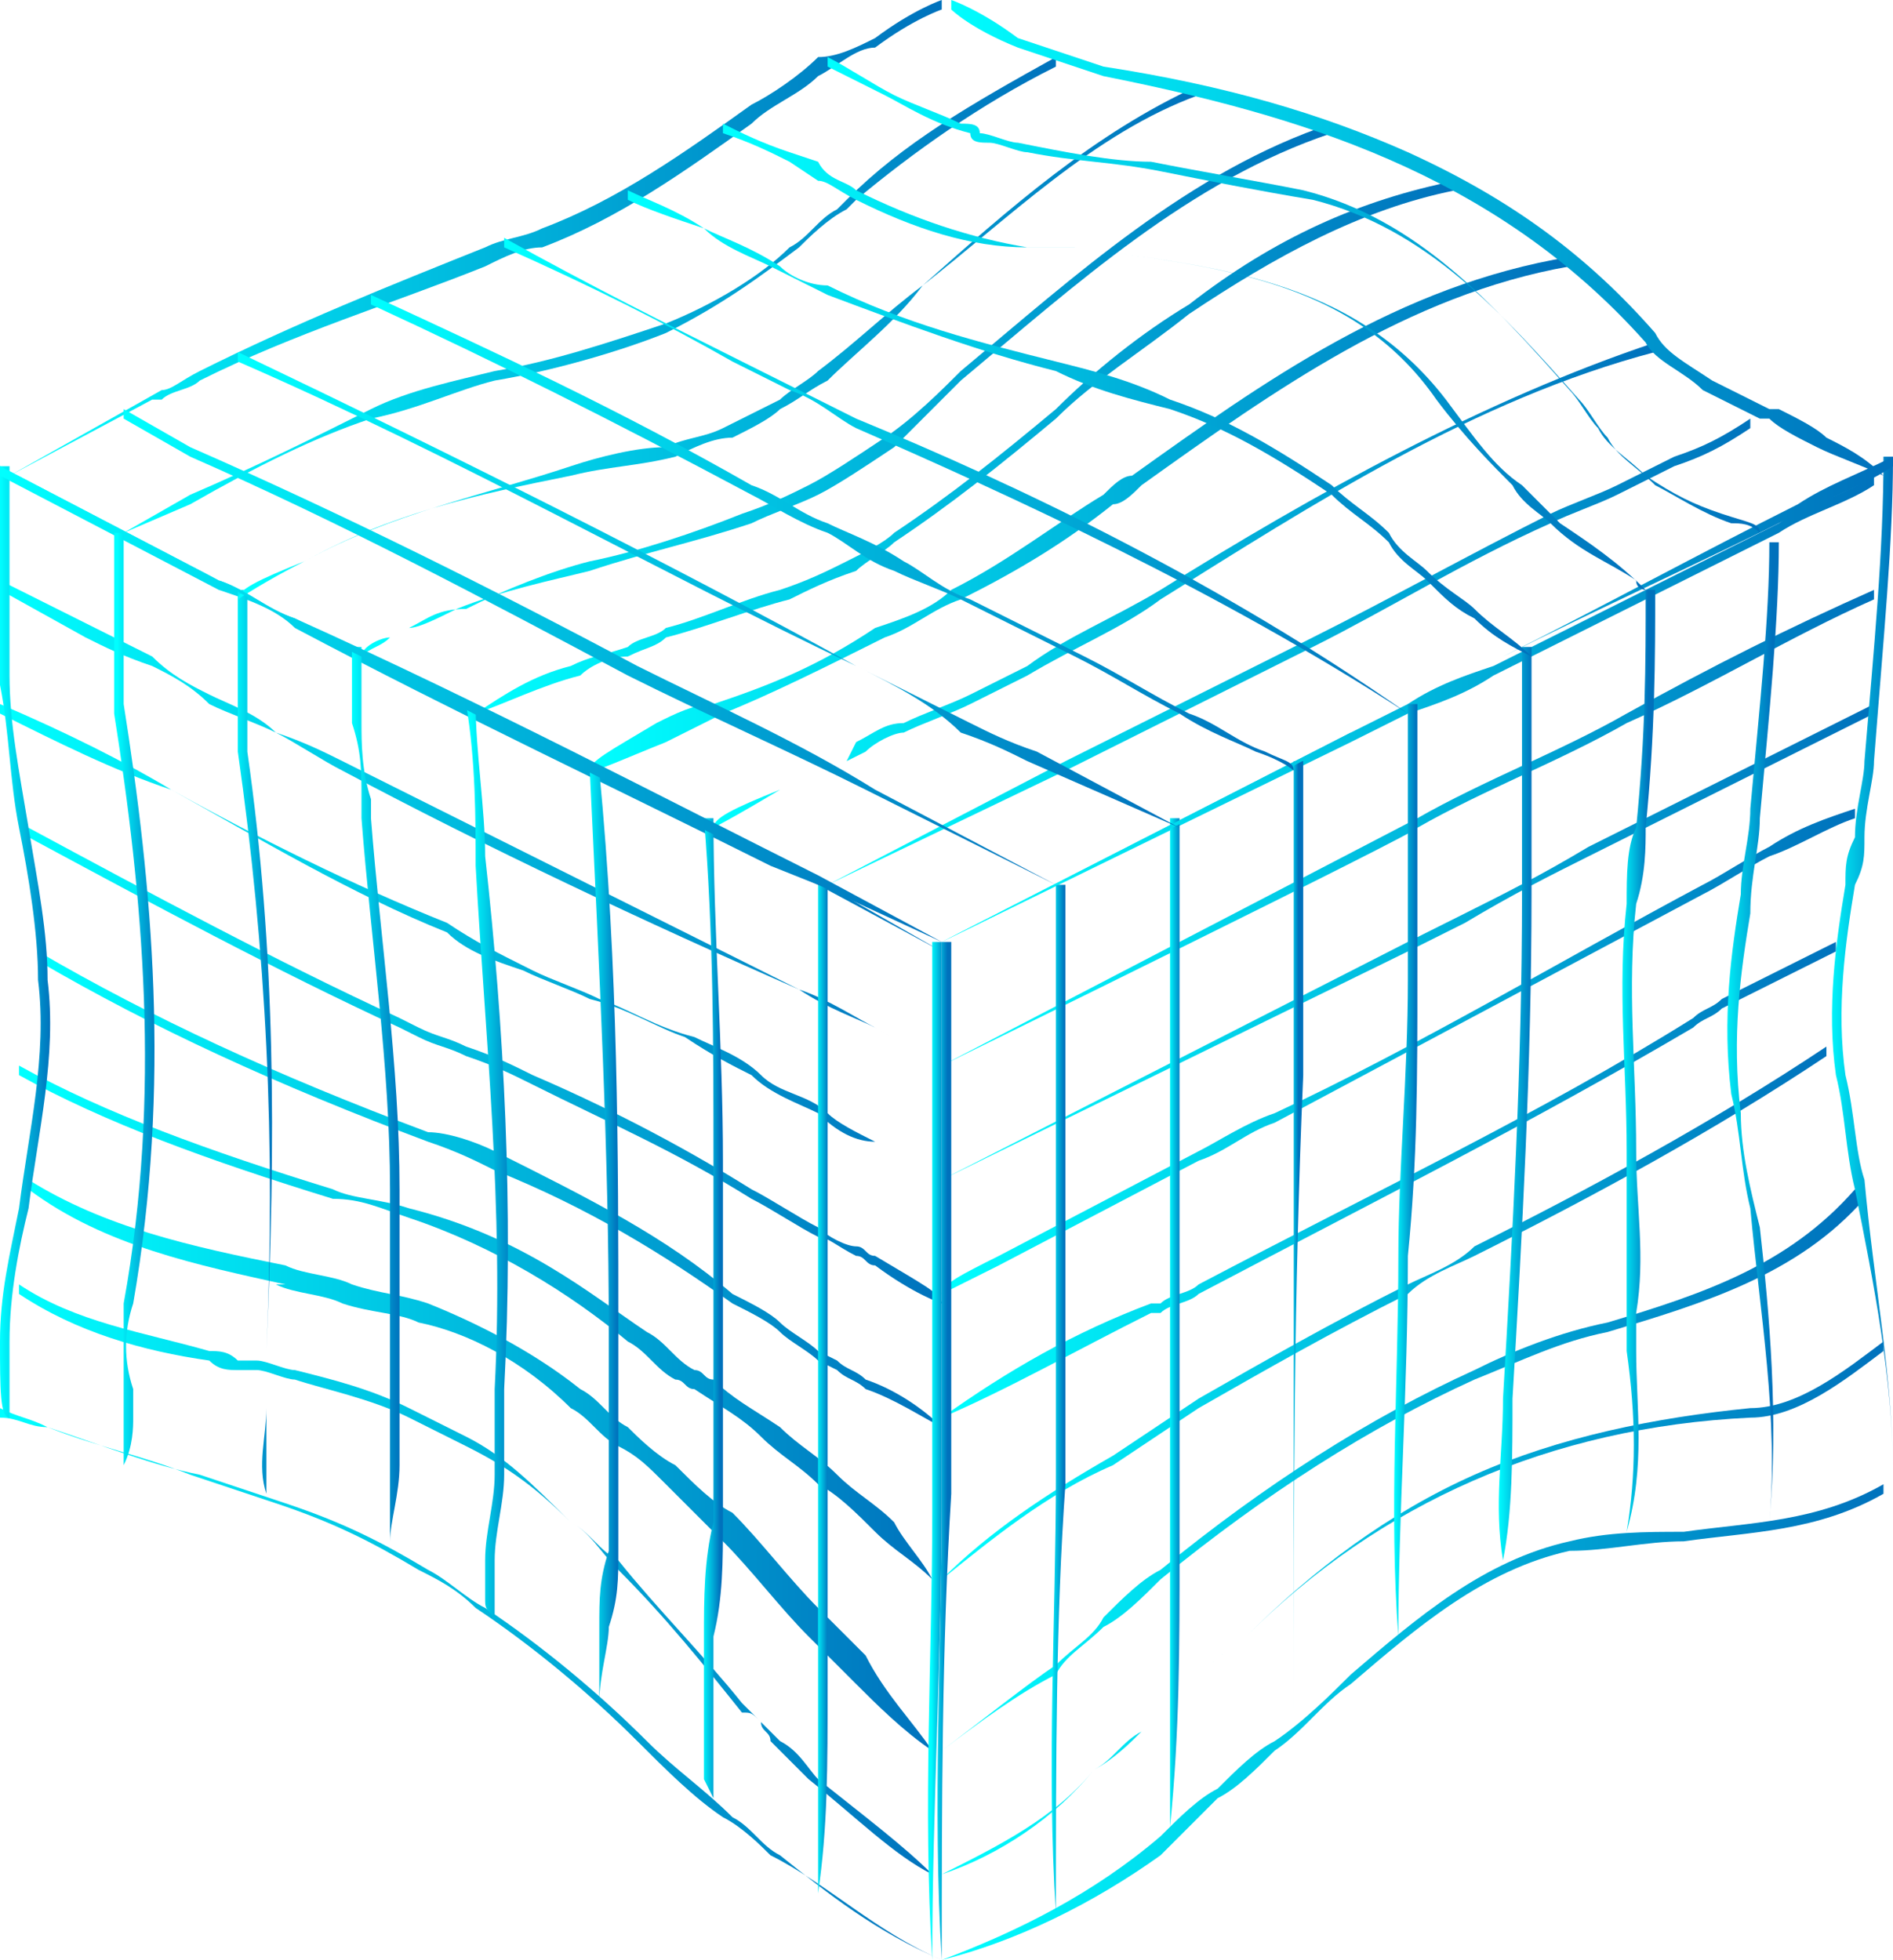 <?xml version="1.0" encoding="utf-8"?>
<!-- Generator: Adobe Illustrator 26.5.0, SVG Export Plug-In . SVG Version: 6.00 Build 0)  -->
<svg version="1.1" id="Layer_2_00000090261263531799911820000003693455409360733603_"
	 xmlns="http://www.w3.org/2000/svg" xmlns:xlink="http://www.w3.org/1999/xlink" x="0px" y="0px" viewBox="0 0 19.9 20.6"
	 style="enable-background:new 0 0 19.9 20.6;" xml:space="preserve">
<style type="text/css">
	.st0{fill:url(#SVGID_1_);}
	.st1{fill:url(#SVGID_00000170237275508340544470000002739072598667018914_);}
	.st2{fill:url(#SVGID_00000013873498137195794150000002431235906882788762_);}
	.st3{fill:url(#SVGID_00000139988515628175881790000007226180327650638235_);}
	.st4{fill:url(#SVGID_00000005986354261923296930000008305406762308492677_);}
	.st5{fill:url(#SVGID_00000142859103396658758800000018311261062020649391_);}
	.st6{fill:url(#SVGID_00000137118419735353362690000010703475278979439240_);}
	.st7{fill:url(#SVGID_00000033349915618968456370000016624171816592964749_);}
	.st8{fill:url(#SVGID_00000034088287105269197850000013505427121322613138_);}
	.st9{fill:url(#SVGID_00000057110443067660862860000003812846120097385621_);}
	.st10{fill:url(#SVGID_00000152954357420708713630000004482440198223320506_);}
	.st11{fill:url(#SVGID_00000093880973056099126250000007284609037937812389_);}
	.st12{fill:url(#SVGID_00000179628957700936038050000016619207971404051364_);}
	.st13{fill:url(#SVGID_00000110463983771561258580000005503651722545431944_);}
	.st14{fill:url(#SVGID_00000067207138168532804810000001866792854573906623_);}
	.st15{fill:url(#SVGID_00000071530254557874076650000012083271340984921529_);}
	.st16{fill:url(#SVGID_00000128466814244157802760000011577543186029159305_);}
	.st17{fill:url(#SVGID_00000176756811887747940230000011943394051423442571_);}
	.st18{fill:url(#SVGID_00000096028553833172546490000017961065797583258001_);}
	.st19{fill:url(#SVGID_00000007409891851131267550000017086404523472886421_);}
	.st20{fill:url(#SVGID_00000026863589600861156890000011249663295725394610_);}
	.st21{fill:url(#SVGID_00000177485836136309017690000005268103858249725326_);}
	.st22{fill:url(#SVGID_00000031197828577137933460000017647545544367310980_);}
	.st23{fill:url(#SVGID_00000019659686100410408080000006961439948888139405_);}
	.st24{fill:url(#SVGID_00000147937699091426332820000006737538888681329073_);}
	.st25{fill:url(#SVGID_00000061442298662464842720000002490779596209673911_);}
	.st26{fill:url(#SVGID_00000183960879407045504690000005763808544937318785_);}
	.st27{fill:url(#SVGID_00000031921535064981903990000005583529382028609441_);}
	.st28{fill:url(#SVGID_00000050629528154544846610000013122710195551046826_);}
	.st29{fill:url(#SVGID_00000155846427198566911980000004326119800269270695_);}
	.st30{fill:url(#SVGID_00000032618835518127167460000011548366499339653815_);}
	.st31{fill:url(#SVGID_00000119800117526736869200000002268461695183161015_);}
	.st32{fill:url(#SVGID_00000045586511929647439090000004483047829400214968_);}
	.st33{fill:url(#SVGID_00000031175380184045912460000014392347565119245216_);}
	.st34{fill:url(#SVGID_00000150786811888381313790000013585528559577900730_);}
	.st35{fill:url(#SVGID_00000019678427453847145360000012283457674029730974_);}
	.st36{fill:url(#SVGID_00000085233370607043133440000014754592903071850368_);}
	.st37{fill:url(#SVGID_00000027562792543696996330000015332811526045407679_);}
	.st38{fill:url(#SVGID_00000069382184929723656850000003032963001344634276_);}
	.st39{fill:url(#SVGID_00000006706128387859103560000000374897434372423570_);}
	.st40{fill:url(#SVGID_00000084516761318754850540000001321585879651515324_);}
	.st41{fill:url(#SVGID_00000009587598302747372130000008975417271512677278_);}
	.st42{fill:url(#SVGID_00000103946970450204134480000000606852517831110297_);}
	.st43{fill:url(#SVGID_00000131325252512528434480000005782776582716454794_);}
	.st44{fill:url(#SVGID_00000169538264015385859400000009222495996155143309_);}
	.st45{fill:url(#SVGID_00000147193277856533840530000018233142616569348024_);}
	.st46{fill:url(#SVGID_00000005261098493766585250000012504846416496699582_);}
	.st47{fill:url(#SVGID_00000163049383189089916790000005249136059489045426_);}
	.st48{fill:url(#SVGID_00000113328238712062114190000016289840833462399113_);}
	.st49{fill:url(#SVGID_00000163751716602873191100000012311353810255711109_);}
	.st50{fill:url(#SVGID_00000003091227982316839560000011231485473581355165_);}
	.st51{fill:url(#SVGID_00000112603234917933858990000012578156778915555254_);}
	.st52{fill:url(#SVGID_00000145041282584345227640000014529321970059417770_);}
	.st53{fill:url(#SVGID_00000132072376629030544100000003966128852026792859_);}
</style>
<g id="good_luck">
	<g>
		<g>
			
				<linearGradient id="SVGID_1_" gradientUnits="userSpaceOnUse" x1="9.88" y1="1065.45" x2="19.8" y2="1065.45" gradientTransform="matrix(1 0 0 1 0 -1058)">
				<stop  offset="0" style="stop-color:#00FFFF"/>
				<stop  offset="1" style="stop-color:#0071BC"/>
			</linearGradient>
			<path class="st0" d="M9.9,9.9L9.9,9.9l4.3-2.2c0.2-0.1,0.4-0.2,0.6-0.3l0,0c0.3-0.2,0.6-0.3,0.9-0.4c1-0.5,2-1,3-1.5
				c0.3-0.2,0.7-0.3,1-0.5v0.1c-0.3,0.2-0.7,0.3-1,0.5c-1,0.5-2,1-3,1.5c-0.3,0.2-0.6,0.3-0.9,0.4l0,0c-0.2,0.1-0.4,0.2-0.6,0.3
				L9.9,9.9L9.9,9.9z"/>
			
				<linearGradient id="SVGID_00000036944543410475863920000003409601980242734720_" gradientUnits="userSpaceOnUse" x1="9.88" y1="1066.7" x2="19.76" y2="1066.7" gradientTransform="matrix(1 0 0 1 0 -1058)">
				<stop  offset="0" style="stop-color:#00FFFF"/>
				<stop  offset="1" style="stop-color:#0071BC"/>
			</linearGradient>
			<path style="fill:url(#SVGID_00000036944543410475863920000003409601980242734720_);" d="M9.9,11.2L9.9,11.2l5-2.6
				c0.7-0.4,1.5-0.7,2.2-1.1C18,7,18.8,6.6,19.7,6.2v0.1c-0.9,0.4-1.7,0.9-2.6,1.3c-0.7,0.4-1.5,0.7-2.2,1.1
				C15,8.7,9.9,11.2,9.9,11.2z"/>
			
				<linearGradient id="SVGID_00000021816996576133605600000017285072795982915729_" gradientUnits="userSpaceOnUse" x1="9.88" y1="1067.9" x2="19.68" y2="1067.9" gradientTransform="matrix(1 0 0 1 0 -1058)">
				<stop  offset="0" style="stop-color:#00FFFF"/>
				<stop  offset="1" style="stop-color:#0071BC"/>
			</linearGradient>
			<path style="fill:url(#SVGID_00000021816996576133605600000017285072795982915729_);" d="M9.9,12.4L9.9,12.4l4.9-2.5
				c0.2-0.1,0.4-0.2,0.6-0.3c0.4-0.2,0.8-0.4,1.3-0.7c1-0.5,2-1,3-1.5v0.1c-1,0.5-2,1-3,1.5c-0.4,0.2-0.8,0.4-1.3,0.7
				C15.2,9.8,15,9.9,14.8,10L9.9,12.4L9.9,12.4z"/>
			
				<linearGradient id="SVGID_00000029029237339941410740000007036742327826758576_" gradientUnits="userSpaceOnUse" x1="9.88" y1="1069.05" x2="19.52" y2="1069.05" gradientTransform="matrix(1 0 0 1 0 -1058)">
				<stop  offset="0" style="stop-color:#00FFFF"/>
				<stop  offset="1" style="stop-color:#0071BC"/>
			</linearGradient>
			<path style="fill:url(#SVGID_00000029029237339941410740000007036742327826758576_);" d="M9.9,13.6L9.9,13.6
				c0-0.1,0.2-0.2,0.6-0.4l2.1-1.1c0.2-0.1,0.5-0.3,0.8-0.4c1.5-0.7,3-1.6,4.5-2.4c0.2-0.1,0.5-0.3,0.7-0.4c0.3-0.2,0.6-0.3,0.9-0.4
				v0.1c-0.3,0.1-0.6,0.3-0.9,0.4c-0.2,0.1-0.5,0.3-0.7,0.4c-1.5,0.8-3,1.6-4.5,2.4c-0.3,0.1-0.5,0.3-0.8,0.4l-2.1,1.1
				C10.1,13.5,9.9,13.6,9.9,13.6z"/>
			
				<linearGradient id="SVGID_00000071558890322480449860000003136197549515134908_" gradientUnits="userSpaceOnUse" x1="9.86" y1="1070.4" x2="19.36" y2="1070.4" gradientTransform="matrix(1 0 0 1 0 -1058)">
				<stop  offset="0" style="stop-color:#00FFFF"/>
				<stop  offset="1" style="stop-color:#0071BC"/>
			</linearGradient>
			<path style="fill:url(#SVGID_00000071558890322480449860000003136197549515134908_);" d="M9.9,14.9L9.9,14.9
				c0.7-0.5,1.4-0.9,2.2-1.2h0.1c0.1-0.1,0.3-0.1,0.4-0.2c1.9-1,3.6-1.8,5.2-2.8c0.1-0.1,0.2-0.1,0.3-0.2c0.4-0.2,0.8-0.4,1.2-0.6
				V10c-0.4,0.2-0.8,0.4-1.2,0.6c-0.1,0.1-0.2,0.1-0.3,0.2c-1.7,1-3.3,1.8-5.2,2.8c-0.1,0.1-0.3,0.1-0.4,0.2h-0.1
				C11.3,14.2,10.6,14.6,9.9,14.9L9.9,14.9z"/>
			
				<linearGradient id="SVGID_00000083779629345884809450000000403724483176327304_" gradientUnits="userSpaceOnUse" x1="9.82" y1="1071.8" x2="19.31" y2="1071.8" gradientTransform="matrix(1 0 0 1 0 -1058)">
				<stop  offset="0" style="stop-color:#00FFFF"/>
				<stop  offset="1" style="stop-color:#0071BC"/>
			</linearGradient>
			<path style="fill:url(#SVGID_00000083779629345884809450000000403724483176327304_);" d="M9.9,16.6L9.9,16.6
				c0.5-0.5,1.1-0.9,1.8-1.3c0.3-0.2,0.6-0.4,0.9-0.6c0.7-0.4,1.4-0.8,2.2-1.2c0.2-0.1,0.5-0.2,0.7-0.4c1.2-0.6,2.5-1.3,3.7-2.1v0.1
				c-1.2,0.8-2.5,1.5-3.7,2.1c-0.2,0.1-0.5,0.2-0.7,0.4c-0.8,0.4-1.5,0.8-2.2,1.2c-0.3,0.2-0.6,0.4-0.9,0.6
				C11,15.7,10.4,16.2,9.9,16.6z"/>
			
				<linearGradient id="SVGID_00000141437971947782871570000016538298805125876925_" gradientUnits="userSpaceOnUse" x1="9.81" y1="1073.45" x2="19.52" y2="1073.45" gradientTransform="matrix(1 0 0 1 0 -1058)">
				<stop  offset="0" style="stop-color:#00FFFF"/>
				<stop  offset="1" style="stop-color:#0071BC"/>
			</linearGradient>
			<path style="fill:url(#SVGID_00000141437971947782871570000016538298805125876925_);" d="M9.9,18.4L9.9,18.4
				c0.4-0.3,0.9-0.7,1.2-0.9c0.2-0.2,0.4-0.3,0.5-0.5c0.2-0.2,0.4-0.4,0.6-0.5l0,0c1.1-0.9,2.2-1.6,3.3-2.1c0.4-0.2,0.9-0.4,1.4-0.5
				c1-0.3,1.9-0.6,2.6-1.4l0.1,0.1c-0.7,0.8-1.7,1.1-2.7,1.4c-0.5,0.1-0.9,0.3-1.4,0.5c-1.1,0.5-2.2,1.2-3.3,2.1
				c-0.2,0.2-0.4,0.4-0.6,0.5c-0.2,0.2-0.4,0.3-0.5,0.5C10.7,17.8,10.3,18.1,9.9,18.4L9.9,18.4z"/>
			
				<linearGradient id="SVGID_00000120536744062318834240000005139944428188459705_" gradientUnits="userSpaceOnUse" x1="9.83" y1="1074.9" x2="19.84" y2="1074.9" gradientTransform="matrix(1 0 0 1 0 -1058)">
				<stop  offset="0" style="stop-color:#00FFFF"/>
				<stop  offset="1" style="stop-color:#0071BC"/>
			</linearGradient>
			<path style="fill:url(#SVGID_00000120536744062318834240000005139944428188459705_);" d="M9.9,19.7L9.9,19.7
				c0.6-0.3,1.2-0.6,1.6-1.1c0.2-0.1,0.3-0.3,0.5-0.4c0.1-0.1,0.2-0.2,0.3-0.3c0.2-0.2,0.5-0.5,0.8-0.7c0.7-0.7,1.5-1.3,2.4-1.7
				s1.9-0.6,2.9-0.7c0.5,0,1-0.4,1.4-0.7v0.1c-0.4,0.3-0.9,0.7-1.4,0.7c-2.1,0.1-3.9,0.9-5.3,2.3l0,0c-0.3,0.2-0.6,0.5-0.8,0.7
				c-0.1,0.1-0.2,0.2-0.3,0.3c-0.1,0.1-0.3,0.3-0.5,0.4C11.1,19.1,10.5,19.5,9.9,19.7L9.9,19.7z"/>
			
				<linearGradient id="SVGID_00000161611797233076128750000009412546952186814338_" gradientUnits="userSpaceOnUse" x1="9.86" y1="1076.1" x2="19.87" y2="1076.1" gradientTransform="matrix(1 0 0 1 0 -1058)">
				<stop  offset="0" style="stop-color:#00FFFF"/>
				<stop  offset="1" style="stop-color:#0071BC"/>
			</linearGradient>
			<path style="fill:url(#SVGID_00000161611797233076128750000009412546952186814338_);" d="M9.9,20.6L9.9,20.6
				c0.8-0.3,1.6-0.7,2.3-1.3c0.2-0.2,0.4-0.4,0.6-0.5l0,0c0.2-0.2,0.4-0.4,0.6-0.5l0,0c0.3-0.2,0.6-0.5,0.8-0.7
				c0.7-0.6,1.4-1.2,2.3-1.4c0.4-0.1,0.8-0.1,1.2-0.1c0.7-0.1,1.4-0.1,2.1-0.5v0.1c-0.7,0.4-1.4,0.4-2.1,0.5c-0.4,0-0.8,0.1-1.2,0.1
				c-0.9,0.2-1.6,0.8-2.3,1.4c-0.3,0.2-0.5,0.5-0.8,0.7c-0.2,0.2-0.4,0.4-0.6,0.5l0,0c-0.2,0.2-0.4,0.4-0.6,0.6
				C11.5,20,10.7,20.4,9.9,20.6L9.9,20.6z"/>
			
				<linearGradient id="SVGID_00000008837078563103800630000016482871117882037639_" gradientUnits="userSpaceOnUse" x1="9.81" y1="1073.25" x2="9.96" y2="1073.25" gradientTransform="matrix(1 0 0 1 0 -1058)">
				<stop  offset="0" style="stop-color:#00FFFF"/>
				<stop  offset="1" style="stop-color:#0071BC"/>
			</linearGradient>
			<path style="fill:url(#SVGID_00000008837078563103800630000016482871117882037639_);" d="M9.9,20.6c-0.1-1.6,0-3.3,0-4.8
				c0-0.7,0-1.4,0-2.1c0-0.1,0-0.3,0-0.4V13V9.9H10v3.3c0,0.1,0,0.3,0,0.4c0,0.7,0,1.4,0,2.1C9.9,17.3,9.9,19,9.9,20.6L9.9,20.6z"/>
			
				<linearGradient id="SVGID_00000114764457576122855460000017807098104705354175_" gradientUnits="userSpaceOnUse" x1="11.04" y1="1072.7" x2="11.19" y2="1072.7" gradientTransform="matrix(1 0 0 1 0 -1058)">
				<stop  offset="0" style="stop-color:#00FFFF"/>
				<stop  offset="1" style="stop-color:#0071BC"/>
			</linearGradient>
			<path style="fill:url(#SVGID_00000114764457576122855460000017807098104705354175_);" d="M11.1,20.1c-0.1-1.5,0-3.1,0-4.6
				c0-0.6,0-1.2,0-1.9c0-0.1,0-0.2,0-0.4V13V9.3h0.1v4c0,0.1,0,0.2,0,0.4c0,0.6,0,1.2,0,1.9C11.1,17,11.1,18.5,11.1,20.1L11.1,20.1z
				"/>
			
				<linearGradient id="SVGID_00000144299249084865715720000002037420827435946375_" gradientUnits="userSpaceOnUse" x1="12.29" y1="1071.9" x2="12.42" y2="1071.9" gradientTransform="matrix(1 0 0 1 0 -1058)">
				<stop  offset="0" style="stop-color:#00FFFF"/>
				<stop  offset="1" style="stop-color:#0071BC"/>
			</linearGradient>
			<path style="fill:url(#SVGID_00000144299249084865715720000002037420827435946375_);" d="M12.3,19.2c0-1,0-1.9,0-2.8
				c0-0.1,0-0.2,0-0.4c0-0.2,0-0.4,0-0.6c0-0.4,0-0.8,0-1.1c0-0.2,0-0.5,0-0.7v-5h0.1v4.9c0,0.2,0,0.5,0,0.7c0,0.4,0,0.8,0,1.1
				c0,0.2,0,0.4,0,0.6c0,0.1,0,0.2,0,0.4C12.4,17.3,12.4,18.2,12.3,19.2L12.3,19.2z"/>
			
				<linearGradient id="SVGID_00000169515739311271506370000004619859986130930362_" gradientUnits="userSpaceOnUse" x1="13.56" y1="1071.05" x2="13.65" y2="1071.05" gradientTransform="matrix(1 0 0 1 0 -1058)">
				<stop  offset="0" style="stop-color:#00FFFF"/>
				<stop  offset="1" style="stop-color:#0071BC"/>
			</linearGradient>
			<path style="fill:url(#SVGID_00000169515739311271506370000004619859986130930362_);" d="M13.6,18.1c0-2.4,0-4.6,0-6.8V8h0.1v3.3
				C13.6,13.6,13.6,15.7,13.6,18.1L13.6,18.1z"/>
			
				<linearGradient id="SVGID_00000181069786216009114210000001860252420545623182_" gradientUnits="userSpaceOnUse" x1="14.66" y1="1070.3" x2="14.89" y2="1070.3" gradientTransform="matrix(1 0 0 1 0 -1058)">
				<stop  offset="0" style="stop-color:#00FFFF"/>
				<stop  offset="1" style="stop-color:#0071BC"/>
			</linearGradient>
			<path style="fill:url(#SVGID_00000181069786216009114210000001860252420545623182_);" d="M14.7,17.2c-0.1-1.3,0-2.7,0-4
				c0-0.9,0.1-1.9,0.1-2.9V7.4h0.1v2.9c0,1,0,1.9-0.1,2.9C14.8,14.6,14.7,15.9,14.7,17.2C14.8,17.2,14.7,17.2,14.7,17.2z"/>
			
				<linearGradient id="SVGID_00000146491205441737441510000005400500378815313318_" gradientUnits="userSpaceOnUse" x1="15.75" y1="1069.6" x2="16.11" y2="1069.6" gradientTransform="matrix(1 0 0 1 0 -1058)">
				<stop  offset="0" style="stop-color:#00FFFF"/>
				<stop  offset="1" style="stop-color:#0071BC"/>
			</linearGradient>
			<path style="fill:url(#SVGID_00000146491205441737441510000005400500378815313318_);" d="M15.8,16.4L15.8,16.4
				c-0.1-0.6,0-1.1,0-1.7C15.9,13,16,11.2,16,9.4c0-0.2,0-0.5,0-0.9c0-0.1,0-0.3,0-0.4c0-0.4,0-0.9,0-1.3h0.1c0,0.4,0,0.9,0,1.3
				c0,0.1,0,0.3,0,0.4c0,0.4,0,0.6,0,0.9c0,1.8-0.1,3.6-0.2,5.3C15.9,15.3,15.9,15.9,15.8,16.4z"/>
			
				<linearGradient id="SVGID_00000119810452539376244000000004470357898077148082_" gradientUnits="userSpaceOnUse" x1="17.03" y1="1069.15" x2="17.33" y2="1069.15" gradientTransform="matrix(1 0 0 1 0 -1058)">
				<stop  offset="0" style="stop-color:#00FFFF"/>
				<stop  offset="1" style="stop-color:#0071BC"/>
			</linearGradient>
			<path style="fill:url(#SVGID_00000119810452539376244000000004470357898077148082_);" d="M17.1,16.1L17.1,16.1
				c0.1-0.6,0.1-1.2,0-1.9c0-0.1,0-0.3,0-0.4c0-0.6,0-1.2,0-1.7c0-0.9-0.1-1.7,0-2.6c0-0.3,0-0.6,0.1-0.8c0.1-1,0.1-1.7,0.1-2.5h0.1
				c0,0.7,0,1.5-0.1,2.5c0,0.2,0,0.5-0.1,0.8c-0.1,0.9,0,1.7,0,2.6c0,0.6,0.1,1.1,0,1.7c0,0.1,0,0.3,0,0.4
				C17.2,14.8,17.3,15.4,17.1,16.1L17.1,16.1z"/>
			
				<linearGradient id="SVGID_00000132772285443269089020000014833437601680236989_" gradientUnits="userSpaceOnUse" x1="18.09" y1="1068.85" x2="18.63" y2="1068.85" gradientTransform="matrix(1 0 0 1 0 -1058)">
				<stop  offset="0" style="stop-color:#00FFFF"/>
				<stop  offset="1" style="stop-color:#0071BC"/>
			</linearGradient>
			<path style="fill:url(#SVGID_00000132772285443269089020000014833437601680236989_);" d="M18.6,16L18.6,16
				c0.1-1.1-0.1-2.2-0.2-3.3c-0.1-0.4-0.1-0.8-0.2-1.2c-0.1-0.8,0-1.5,0.1-2.1c0-0.3,0.1-0.6,0.1-0.9c0.1-1.1,0.2-2,0.2-2.8h0.1
				c0,0.8-0.1,1.8-0.2,2.9c0,0.3-0.1,0.6-0.1,1c-0.1,0.6-0.2,1.3-0.1,2.1c0,0.4,0.1,0.8,0.2,1.2C18.6,13.8,18.7,14.9,18.6,16z"/>
			
				<linearGradient id="SVGID_00000012434384549407736380000001155102809407677104_" gradientUnits="userSpaceOnUse" x1="19.21" y1="1068.15" x2="19.89" y2="1068.15" gradientTransform="matrix(1 0 0 1 0 -1058)">
				<stop  offset="0" style="stop-color:#00FFFF"/>
				<stop  offset="1" style="stop-color:#0071BC"/>
			</linearGradient>
			<path style="fill:url(#SVGID_00000012434384549407736380000001155102809407677104_);" d="M19.9,15.5L19.9,15.5c0-1-0.2-2-0.4-3
				c-0.1-0.4-0.1-0.8-0.2-1.2c-0.1-0.7,0-1.4,0.1-2c0-0.2,0-0.3,0.1-0.5c0-0.3,0.1-0.6,0.1-0.8c0.1-1.2,0.2-2.2,0.2-3.2h0.1
				c0,0.9-0.1,1.9-0.2,3.2c0,0.2-0.1,0.5-0.1,0.8c0,0.2,0,0.3-0.1,0.5c-0.1,0.6-0.2,1.3-0.1,2c0.1,0.4,0.1,0.8,0.2,1.1
				C19.7,13.5,19.9,14.5,19.9,15.5L19.9,15.5z"/>
		</g>
		<g>
			
				<linearGradient id="SVGID_00000086655561006601520090000000497563217396743868_" gradientUnits="userSpaceOnUse" x1="0" y1="1065.45" x2="9.94" y2="1065.45" gradientTransform="matrix(1 0 0 1 0 -1058)">
				<stop  offset="0" style="stop-color:#00FFFF"/>
				<stop  offset="1" style="stop-color:#0071BC"/>
			</linearGradient>
			<path style="fill:url(#SVGID_00000086655561006601520090000000497563217396743868_);" d="M9.9,10L8.6,9.3L8.1,9.1
				c-1.6-0.8-3.3-1.6-5-2.5C2.9,6.4,2.6,6.3,2.3,6.2L0,5V4.9l2.3,1.2c0.3,0.1,0.5,0.3,0.8,0.4c1.7,0.9,3.3,1.7,5,2.5l0.4,0.2L9.9,10
				L9.9,10z"/>
			
				<linearGradient id="SVGID_00000075849432782015294380000012796641830805837981_" gradientUnits="userSpaceOnUse" x1="0" y1="1066.65" x2="9.94" y2="1066.65" gradientTransform="matrix(1 0 0 1 0 -1058)">
				<stop  offset="0" style="stop-color:#00FFFF"/>
				<stop  offset="1" style="stop-color:#0071BC"/>
			</linearGradient>
			<path style="fill:url(#SVGID_00000075849432782015294380000012796641830805837981_);" d="M9.9,11.2l-0.7-0.4
				c-0.2-0.1-0.5-0.2-0.8-0.4C6.8,9.7,5.1,8.9,3.6,8.1C3.4,8,3.1,7.8,2.9,7.7C2.7,7.6,2.4,7.5,2.2,7.4C2,7.2,1.8,7.1,1.6,7
				C1.3,6.9,1.1,6.8,0.9,6.7L0,6.2V6.1l1,0.5c0.2,0.1,0.4,0.2,0.6,0.3C1.8,7.1,2,7.2,2.2,7.3c0.2,0.1,0.5,0.2,0.7,0.4
				C3.2,7.8,3.4,7.9,3.6,8c1.6,0.8,3.2,1.6,4.8,2.4c0.3,0.1,0.6,0.3,0.8,0.4L9.9,11.2L9.9,11.2L9.9,11.2z"/>
			
				<linearGradient id="SVGID_00000065067411536385662890000010259721683146545065_" gradientUnits="userSpaceOnUse" x1="4.000000e-02" y1="1067.9" x2="9.94" y2="1067.9" gradientTransform="matrix(1 0 0 1 0 -1058)">
				<stop  offset="0" style="stop-color:#00FFFF"/>
				<stop  offset="1" style="stop-color:#0071BC"/>
			</linearGradient>
			<path style="fill:url(#SVGID_00000065067411536385662890000010259721683146545065_);" d="M9.9,12.4L9.2,12
				c-0.2,0-0.4-0.1-0.6-0.3c-0.2-0.1-0.5-0.2-0.7-0.4c-0.2-0.1-0.4-0.2-0.7-0.4c-0.3-0.1-0.6-0.3-1-0.4c-0.2-0.1-0.5-0.2-0.7-0.3
				C5.2,10.1,4.9,10,4.7,9.8c-1-0.4-2-1-2.9-1.5C1.2,8.1,0.6,7.8,0,7.5V7.4C0.7,7.7,1.3,8,1.8,8.3c0.9,0.5,1.9,1,2.9,1.4
				C5,9.9,5.2,10,5.6,10.2c0.2,0.1,0.5,0.2,0.7,0.3c0.3,0.1,0.6,0.3,1,0.4C7.5,11,7.8,11.1,8,11.3c0.2,0.2,0.5,0.2,0.7,0.4
				C8.8,11.8,9,11.9,9.2,12L9.9,12.4L9.9,12.4L9.9,12.4z"/>
			
				<linearGradient id="SVGID_00000021837885663911378930000018184188187116832951_" gradientUnits="userSpaceOnUse" x1="0.23" y1="1069.2" x2="9.94" y2="1069.2" gradientTransform="matrix(1 0 0 1 0 -1058)">
				<stop  offset="0" style="stop-color:#00FFFF"/>
				<stop  offset="1" style="stop-color:#0071BC"/>
			</linearGradient>
			<path style="fill:url(#SVGID_00000021837885663911378930000018184188187116832951_);" d="M9.9,13.7c0,0-0.3-0.1-0.7-0.4
				c-0.1,0-0.1-0.1-0.2-0.1C8.8,13.1,8.7,13,8.6,13l0,0c-0.2-0.1-0.5-0.3-0.7-0.4c-0.8-0.5-1.5-0.8-2.3-1.2
				c-0.2-0.1-0.4-0.2-0.7-0.3C4.7,11,4.6,11,4.4,10.9l-0.2-0.1c-1.3-0.6-2.6-1.3-3.9-2V8.7c1.3,0.7,2.6,1.4,3.9,2l0.2,0.1
				c0.2,0.1,0.3,0.1,0.5,0.2c0.3,0.1,0.5,0.2,0.7,0.3c0.7,0.3,1.5,0.7,2.3,1.2c0.2,0.1,0.5,0.3,0.7,0.4C8.7,13,8.9,13.1,9,13.1
				s0.1,0.1,0.2,0.1C9.7,13.5,9.9,13.6,9.9,13.7L9.9,13.7L9.9,13.7z"/>
			
				<linearGradient id="SVGID_00000136410040437950950190000005679880640959937462_" gradientUnits="userSpaceOnUse" x1="0.41" y1="1070.5" x2="9.92" y2="1070.5" gradientTransform="matrix(1 0 0 1 0 -1058)">
				<stop  offset="0" style="stop-color:#00FFFF"/>
				<stop  offset="1" style="stop-color:#0071BC"/>
			</linearGradient>
			<path style="fill:url(#SVGID_00000136410040437950950190000005679880640959937462_);" d="M9.9,15c-0.2-0.1-0.5-0.3-0.8-0.4
				c-0.1-0.1-0.2-0.1-0.3-0.2l-0.2-0.1c-0.1-0.1-0.3-0.2-0.4-0.3c-0.1-0.1-0.3-0.2-0.5-0.3l0,0c-0.7-0.5-1.5-1-2.5-1.4
				C5,12.2,4.8,12.1,4.5,12c-1.6-0.6-2.9-1.2-4.1-1.9V10c1.2,0.7,2.5,1.3,4.1,1.9c0.2,0,0.5,0.1,0.7,0.2c1,0.5,1.8,0.9,2.5,1.5
				c0.2,0.1,0.4,0.2,0.5,0.3s0.3,0.2,0.4,0.3l0.2,0.1c0.1,0.1,0.2,0.1,0.3,0.2C9.4,14.6,9.7,14.8,9.9,15L9.9,15z"/>
			
				<linearGradient id="SVGID_00000011029594309032995910000004562561777551582885_" gradientUnits="userSpaceOnUse" x1="0.44" y1="1071.9" x2="9.9" y2="1071.9" gradientTransform="matrix(1 0 0 1 0 -1058)">
				<stop  offset="0" style="stop-color:#00FFFF"/>
				<stop  offset="1" style="stop-color:#0071BC"/>
			</linearGradient>
			<path style="fill:url(#SVGID_00000011029594309032995910000004562561777551582885_);" d="M9.8,16.6c-0.2-0.2-0.4-0.3-0.6-0.5l0,0
				c-0.2-0.2-0.4-0.4-0.6-0.5c-0.2-0.2-0.4-0.3-0.6-0.5c-0.2-0.2-0.4-0.3-0.7-0.5c-0.1,0-0.1-0.1-0.2-0.1c-0.2-0.1-0.3-0.3-0.5-0.4
				c-0.6-0.5-1.4-1-2.3-1.3c-0.3-0.1-0.5-0.2-0.8-0.2c-1.3-0.4-2.4-0.8-3.3-1.3v-0.1c0.9,0.5,2,0.9,3.3,1.3c0.2,0.1,0.5,0.1,0.8,0.2
				C5.5,13,6.2,13.6,6.8,14c0.2,0.1,0.3,0.3,0.5,0.4c0.1,0,0.1,0.1,0.2,0.1c0.2,0.2,0.4,0.3,0.7,0.5c0.2,0.2,0.4,0.3,0.6,0.5
				C9,15.7,9.2,15.8,9.4,16C9.5,16.2,9.7,16.4,9.8,16.6L9.8,16.6L9.8,16.6z"/>
			
				<linearGradient id="SVGID_00000079475566680314936680000000342528933426149522_" gradientUnits="userSpaceOnUse" x1="0.28" y1="1073.4" x2="9.88" y2="1073.4" gradientTransform="matrix(1 0 0 1 0 -1058)">
				<stop  offset="0" style="stop-color:#00FFFF"/>
				<stop  offset="1" style="stop-color:#0071BC"/>
			</linearGradient>
			<path style="fill:url(#SVGID_00000079475566680314936680000000342528933426149522_);" d="M9.8,18.4c-0.3-0.2-0.6-0.5-0.8-0.7
				c-0.1-0.1-0.2-0.2-0.3-0.3l-0.1-0.1l-0.1-0.1c-0.3-0.3-0.6-0.7-0.9-1C7.4,16,7.2,15.8,7,15.6s-0.3-0.3-0.5-0.4
				c-0.2-0.1-0.3-0.3-0.5-0.4c-0.5-0.5-1.1-0.8-1.6-0.9c-0.2-0.1-0.5-0.1-0.8-0.2c-0.2-0.1-0.5-0.1-0.7-0.2H3
				c-0.9-0.2-1.9-0.4-2.7-1v-0.1C1.1,12.9,2,13.1,3,13.3l0,0c0.2,0.1,0.5,0.1,0.7,0.2c0.3,0.1,0.5,0.1,0.8,0.2
				c0.5,0.2,1.1,0.5,1.6,0.9c0.2,0.1,0.3,0.3,0.5,0.4c0.1,0.1,0.3,0.3,0.5,0.4c0.2,0.2,0.4,0.4,0.6,0.5c0.3,0.3,0.6,0.7,0.9,1
				L8.7,17l0.1,0.1c0.1,0.1,0.2,0.2,0.3,0.3C9.3,17.8,9.6,18.1,9.8,18.4C9.9,18.3,9.8,18.4,9.8,18.4z"/>
			
				<linearGradient id="SVGID_00000146488616148851907780000005146207775601568932_" gradientUnits="userSpaceOnUse" x1="8.000088e-02" y1="1074.6" x2="9.89" y2="1074.6" gradientTransform="matrix(1 0 0 1 0 -1058)">
				<stop  offset="0" style="stop-color:#00FFFF"/>
				<stop  offset="1" style="stop-color:#0071BC"/>
			</linearGradient>
			<path style="fill:url(#SVGID_00000146488616148851907780000005146207775601568932_);" d="M9.8,19.7c-0.4-0.2-0.8-0.6-1.3-1
				c-0.1-0.1-0.2-0.2-0.4-0.4c0-0.1-0.1-0.1-0.1-0.2C7.9,18,7.9,18,7.8,17.9l0,0c-0.4-0.5-0.9-1-1.3-1.5C6.3,16.3,6.2,16.1,6,16
				c-0.4-0.4-0.7-0.6-1.1-0.8c-0.2-0.1-0.4-0.2-0.6-0.3c-0.4-0.2-0.9-0.3-1.2-0.4c-0.1,0-0.3-0.1-0.4-0.1c-0.1,0-0.2,0-0.2,0
				c-0.1,0-0.2,0-0.3-0.1c-0.7-0.1-1.4-0.3-2-0.7v-0.1c0.6,0.4,1.3,0.5,2,0.7c0.1,0,0.2,0,0.3,0.1c0.1,0,0.2,0,0.2,0
				c0.1,0,0.3,0.1,0.4,0.1c0.4,0.1,0.8,0.2,1.2,0.4c0.2,0.1,0.4,0.2,0.6,0.3C5.3,15.3,5.6,15.6,6,16c0.2,0.1,0.3,0.3,0.5,0.5
				C7,17,7.4,17.5,7.8,18c0.1,0,0.1,0,0.2,0.1c0.1,0.1,0.1,0.1,0.2,0.2c0.2,0.1,0.3,0.3,0.4,0.4C9.1,19.1,9.5,19.4,9.8,19.7
				L9.8,19.7L9.8,19.7z"/>
			
				<linearGradient id="SVGID_00000088097650077571312870000011097182349267071934_" gradientUnits="userSpaceOnUse" x1="0" y1="1075.7" x2="9.91" y2="1075.7" gradientTransform="matrix(1 0 0 1 0 -1058)">
				<stop  offset="0" style="stop-color:#00FFFF"/>
				<stop  offset="1" style="stop-color:#0071BC"/>
			</linearGradient>
			<path style="fill:url(#SVGID_00000088097650077571312870000011097182349267071934_);" d="M9.9,20.6c-0.7-0.3-1.2-0.7-1.7-1.1
				c-0.2-0.1-0.3-0.3-0.5-0.4c-0.3-0.3-0.6-0.5-0.9-0.8c-0.5-0.5-1.1-1-1.7-1.4c-0.2-0.1-0.4-0.3-0.6-0.4C4,16.2,3.6,16,3,15.8
				c-0.3-0.1-0.6-0.2-0.9-0.3c-0.5-0.1-1-0.3-1.6-0.5c-0.2,0-0.3-0.1-0.5-0.1v-0.1c0.2,0.1,0.3,0.1,0.5,0.2c0.5,0.2,1,0.3,1.5,0.5
				c0.3,0.1,0.6,0.2,0.9,0.3c0.6,0.2,1,0.4,1.5,0.7c0.2,0.1,0.4,0.2,0.6,0.4c0.6,0.4,1.2,0.9,1.7,1.4c0.3,0.3,0.6,0.6,0.9,0.8
				c0.2,0.1,0.4,0.3,0.5,0.4C8.7,19.8,9.2,20.3,9.9,20.6L9.9,20.6L9.9,20.6z"/>
			
				<linearGradient id="SVGID_00000109027001253051559330000006833762566771435678_" gradientUnits="userSpaceOnUse" x1="0" y1="1067.9" x2="0.53" y2="1067.9" gradientTransform="matrix(1 0 0 1 0 -1058)">
				<stop  offset="0" style="stop-color:#00FFFF"/>
				<stop  offset="1" style="stop-color:#0071BC"/>
			</linearGradient>
			<path style="fill:url(#SVGID_00000109027001253051559330000006833762566771435678_);" d="M0.1,14.9L0.1,14.9
				C0,14.9,0,14.6,0,14.1l0,0c0-0.5,0.1-0.9,0.2-1.4c0.1-0.8,0.3-1.6,0.2-2.4c0-0.5-0.1-1.1-0.2-1.6C0.1,8.2,0.1,7.7,0,7.2
				c0-0.3,0-0.6,0-0.9V4.9h0.1v1.3c0,0.3,0,0.6,0,0.9c0,0.5,0.1,1,0.2,1.6s0.2,1.1,0.2,1.6c0.1,0.8-0.1,1.6-0.2,2.4
				c-0.1,0.4-0.2,0.9-0.2,1.4C0.1,14.6,0.1,14.8,0.1,14.9L0.1,14.9z"/>
			
				<linearGradient id="SVGID_00000097489679648766179170000009847894735106462632_" gradientUnits="userSpaceOnUse" x1="1.23" y1="1068.5" x2="1.67" y2="1068.5" gradientTransform="matrix(1 0 0 1 0 -1058)">
				<stop  offset="0" style="stop-color:#00FFFF"/>
				<stop  offset="1" style="stop-color:#0071BC"/>
			</linearGradient>
			<path style="fill:url(#SVGID_00000097489679648766179170000009847894735106462632_);" d="M1.3,15.4c0-0.2,0-0.4,0-0.5v-0.2v-0.1
				c0-0.3,0-0.6,0-0.9c0.4-2.2,0.2-4.3-0.1-6.2l0,0c0-0.4,0-0.7,0-1V5.6h0.1v0.9c0,0.3,0,0.6,0,0.9c0.3,1.9,0.5,4,0.1,6.3
				c-0.1,0.3-0.1,0.6,0,0.9v0.1v0.2C1.4,15,1.4,15.2,1.3,15.4L1.3,15.4L1.3,15.4z"/>
			
				<linearGradient id="SVGID_00000152251105439089062930000002794204602777968313_" gradientUnits="userSpaceOnUse" x1="2.46" y1="1068.95" x2="2.87" y2="1068.95" gradientTransform="matrix(1 0 0 1 0 -1058)">
				<stop  offset="0" style="stop-color:#00FFFF"/>
				<stop  offset="1" style="stop-color:#0071BC"/>
			</linearGradient>
			<path style="fill:url(#SVGID_00000152251105439089062930000002794204602777968313_);" d="M2.8,15.7L2.8,15.7
				c-0.1-0.3,0-0.6,0-0.9c0-0.2,0-0.4,0-0.6l0,0c0.1-2.2,0-4.2-0.3-6.3c0-0.2,0-0.4,0-0.6c0-0.3,0-0.5,0-0.7V6.2h0.1v0.4
				c0,0.2,0,0.5,0,0.7s0,0.4,0,0.6C2.9,10,2.9,12,2.8,14.2c0,0.2,0,0.4,0,0.6C2.8,15.1,2.8,15.4,2.8,15.7z"/>
			
				<linearGradient id="SVGID_00000093884423945294108640000015363639242569818552_" gradientUnits="userSpaceOnUse" x1="3.7" y1="1069.5" x2="4.2" y2="1069.5" gradientTransform="matrix(1 0 0 1 0 -1058)">
				<stop  offset="0" style="stop-color:#00FFFF"/>
				<stop  offset="1" style="stop-color:#0071BC"/>
			</linearGradient>
			<path style="fill:url(#SVGID_00000093884423945294108640000015363639242569818552_);" d="M4.1,16.2L4.1,16.2c0-0.3,0-0.5,0-0.8
				s0-0.5,0-0.8c0-0.6,0-1.1,0-1.6c0-0.2,0-0.4,0-0.5c0-1.3-0.2-2.6-0.3-3.9V8.4c0-0.3,0-0.5-0.1-0.8c0-0.3,0-0.5,0-0.8h0.1
				c0,0.2,0,0.5,0,0.8c0,0.2,0,0.5,0.1,0.8v0.2c0.1,1.3,0.3,2.6,0.3,3.9c0,0.2,0,0.4,0,0.5c0,0.5,0,1,0,1.6c0,0.3,0,0.5,0,0.8
				S4.1,16,4.1,16.2L4.1,16.2z"/>
			
				<linearGradient id="SVGID_00000016056764583178751780000017061110705425301651_" gradientUnits="userSpaceOnUse" x1="4.95" y1="1070.2" x2="5.41" y2="1070.2" gradientTransform="matrix(1 0 0 1 0 -1058)">
				<stop  offset="0" style="stop-color:#00FFFF"/>
				<stop  offset="1" style="stop-color:#0071BC"/>
			</linearGradient>
			<path style="fill:url(#SVGID_00000016056764583178751780000017061110705425301651_);" d="M5.2,17L5.2,17
				c-0.1-0.1-0.1-0.1-0.1-0.2s0-0.3,0-0.4l0,0c0-0.3,0.1-0.6,0.1-0.9c0-0.3,0-0.6,0-0.9c0.1-1.9-0.1-3.7-0.2-5.5C5,8.6,5,8,4.9,7.4
				H5C5,7.9,5.1,8.5,5.1,9c0.2,1.8,0.3,3.7,0.2,5.6c0,0.3,0,0.6,0,0.9c0,0.3-0.1,0.6-0.1,0.9c0,0.1,0,0.3,0,0.4S5.2,16.9,5.2,17z"/>
			
				<linearGradient id="SVGID_00000049202171674693826980000004636731345025730480_" gradientUnits="userSpaceOnUse" x1="6.18" y1="1071" x2="6.49" y2="1071" gradientTransform="matrix(1 0 0 1 0 -1058)">
				<stop  offset="0" style="stop-color:#00FFFF"/>
				<stop  offset="1" style="stop-color:#0071BC"/>
			</linearGradient>
			<path style="fill:url(#SVGID_00000049202171674693826980000004636731345025730480_);" d="M6.3,17.9L6.3,17.9c0-0.3,0-0.5,0-0.8
				s0-0.5,0.1-0.8c0-0.5,0-1,0-1.5c0-0.2,0-0.5,0-0.8c0-1.9-0.1-3.8-0.2-5.9h0.1c0.2,2.1,0.2,4,0.2,5.9c0,0.3,0,0.5,0,0.8
				c0,0.5,0,1,0,1.5c0,0.3,0,0.5-0.1,0.8C6.4,17.3,6.3,17.6,6.3,17.9L6.3,17.9z"/>
			
				<linearGradient id="SVGID_00000013168716425618187560000016514505350277022113_" gradientUnits="userSpaceOnUse" x1="7.38" y1="1071.75" x2="7.57" y2="1071.75" gradientTransform="matrix(1 0 0 1 0 -1058)">
				<stop  offset="0" style="stop-color:#00FFFF"/>
				<stop  offset="1" style="stop-color:#0071BC"/>
			</linearGradient>
			<path style="fill:url(#SVGID_00000013168716425618187560000016514505350277022113_);" d="M7.5,18.9L7.5,18.9l-0.1-0.2
				c0-0.4,0-0.8,0-1.1c0-0.1,0-0.2,0-0.4c0-0.4,0-0.8,0.1-1.2c0-0.3,0-0.5,0-0.8s0-0.5,0-0.8c0-0.2,0-0.5,0-0.8c0-0.5,0-1,0-1.4
				c0-1.2,0-2.4-0.1-3.6h0.1c0,1.2,0.1,2.4,0.1,3.6c0,0.5,0,0.9,0,1.4c0,0.3,0,0.5,0,0.8s0,0.5,0,0.8s0,0.5,0,0.8
				c0,0.4,0,0.8-0.1,1.2c0,0.1,0,0.2,0,0.4c0,0.4,0,0.8,0,1.1V18.9z"/>
			
				<linearGradient id="SVGID_00000087413151607336526730000008994390649512790947_" gradientUnits="userSpaceOnUse" x1="8.58" y1="1072.6" x2="8.71" y2="1072.6" gradientTransform="matrix(1 0 0 1 0 -1058)">
				<stop  offset="0" style="stop-color:#00FFFF"/>
				<stop  offset="1" style="stop-color:#0071BC"/>
			</linearGradient>
			<path style="fill:url(#SVGID_00000087413151607336526730000008994390649512790947_);" d="M8.6,19.9c0-0.6,0-1.3,0-2.1
				c0-0.2,0-0.5,0-0.7c0-1,0-2,0-3c0-0.2,0-0.5,0-0.8c0-0.2,0-0.4,0-0.7c0-0.1,0-0.2,0-0.3s0-0.2,0-0.3c0-0.8,0-1.4,0-2V9.3h0.1v0.6
				c0,0.6,0,1.2,0,2c0,0.1,0,0.2,0,0.3s0,0.2,0,0.3c0,0.3,0,0.5,0,0.7s0,0.5,0,0.8c0,1,0,2.1,0,3c0,0.2,0,0.5,0,0.7
				C8.7,18.6,8.7,19.2,8.6,19.9L8.6,19.9L8.6,19.9z"/>
			
				<linearGradient id="SVGID_00000005268230826340310550000012645956703804175524_" gradientUnits="userSpaceOnUse" x1="9.79" y1="1073.25" x2="9.94" y2="1073.25" gradientTransform="matrix(1 0 0 1 0 -1058)">
				<stop  offset="0" style="stop-color:#00FFFF"/>
				<stop  offset="1" style="stop-color:#0071BC"/>
			</linearGradient>
			<path style="fill:url(#SVGID_00000005268230826340310550000012645956703804175524_);" d="M9.8,20.6c-0.1-1.6,0-3.2,0-4.7
				c0-0.7,0-1.5,0-2.2c0-0.1,0-0.3,0-0.4V13V9.9h0.1v3.3c0,0.1,0,0.3,0,0.4c0,0.7,0,1.5,0,2.2C9.9,17.4,9.8,19,9.8,20.6L9.8,20.6z"
				/>
		</g>
		<g>
			
				<linearGradient id="SVGID_00000123414829204586546720000007499914626454664320_" gradientUnits="userSpaceOnUse" x1="3.000000e-02" y1="1060.5" x2="9.96" y2="1060.5" gradientTransform="matrix(1 0 0 1 0 -1058)">
				<stop  offset="0" style="stop-color:#00FFFF"/>
				<stop  offset="1" style="stop-color:#0071BC"/>
			</linearGradient>
			<path style="fill:url(#SVGID_00000123414829204586546720000007499914626454664320_);" d="M0.1,5L0.1,5l1.6-0.9
				c0.1,0,0.2-0.1,0.4-0.2c1-0.5,2-0.9,3-1.3c0.2-0.1,0.4-0.1,0.6-0.2c0.8-0.3,1.5-0.8,2.2-1.3C8.1,1,8.4,0.8,8.6,0.6
				c0.2,0,0.4-0.1,0.6-0.2C9.6,0.1,9.9,0,9.9,0v0.1c0,0-0.3,0.1-0.7,0.4C9,0.5,8.8,0.7,8.6,0.8C8.4,1,8.1,1.1,7.9,1.3
				c-0.7,0.5-1.4,1-2.2,1.3c-0.2,0-0.4,0.1-0.6,0.2c-1,0.4-2,0.7-3,1.2C2,4.1,1.8,4.1,1.7,4.2H1.6L0.1,5z"/>
			
				<linearGradient id="SVGID_00000176032199517435270770000014613261095151947923_" gradientUnits="userSpaceOnUse" x1="1.26" y1="1061.1" x2="11.21" y2="1061.1" gradientTransform="matrix(1 0 0 1 0 -1058)">
				<stop  offset="0" style="stop-color:#00FFFF"/>
				<stop  offset="1" style="stop-color:#0071BC"/>
			</linearGradient>
			<path style="fill:url(#SVGID_00000176032199517435270770000014613261095151947923_);" d="M1.3,5.6L1.3,5.6L2,5.2
				c0.7-0.3,1.3-0.6,1.9-0.9C4.3,4.1,4.8,4,5.2,3.9C5.8,3.8,6.4,3.6,7,3.4c0.5-0.2,1-0.5,1.3-0.8c0.2-0.1,0.3-0.3,0.5-0.4l0.1-0.1
				c0.6-0.6,1.3-1,2.2-1.5v0.1C10.3,1.1,9.6,1.6,9,2.1L8.9,2.2C8.7,2.3,8.5,2.5,8.4,2.6C8,2.9,7.6,3.2,7,3.5C6.5,3.7,5.8,3.9,5.2,4
				C4.8,4.1,4.4,4.3,3.9,4.4C3.3,4.6,2.7,4.9,2,5.3L1.3,5.6L1.3,5.6z"/>
			
				<linearGradient id="SVGID_00000023265368700084914510000001567760655770978452_" gradientUnits="userSpaceOnUse" x1="2.5" y1="1061.6" x2="12.65" y2="1061.6" gradientTransform="matrix(1 0 0 1 0 -1058)">
				<stop  offset="0" style="stop-color:#00FFFF"/>
				<stop  offset="1" style="stop-color:#0071BC"/>
			</linearGradient>
			<path style="fill:url(#SVGID_00000023265368700084914510000001567760655770978452_);" d="M2.5,6.3L2.5,6.3c0-0.1,0.2-0.2,0.7-0.4
				c0.9-0.5,1.9-0.7,2.8-1c0.3-0.1,0.7-0.2,1-0.2c0.2-0.1,0.4-0.1,0.6-0.2C7.8,4.4,8,4.3,8.2,4.2l0,0C8.3,4.1,8.5,4,8.6,3.9
				C9,3.6,9.3,3.3,9.7,3c0.9-0.8,1.8-1.6,2.9-2.1V1c-1.1,0.4-2,1.3-2.9,2C9.4,3.4,9,3.7,8.7,4C8.5,4.1,8.4,4.2,8.2,4.3
				C8.1,4.4,7.9,4.5,7.7,4.6c-0.2,0-0.4,0.1-0.6,0.2C6.7,4.9,6.4,4.9,6,5C5,5.2,4.1,5.4,3.2,5.9C2.8,6.1,2.5,6.3,2.5,6.3L2.5,6.3z"
				/>
			
				<linearGradient id="SVGID_00000005987693693158344140000002855046982313161603_" gradientUnits="userSpaceOnUse" x1="3.73" y1="1062.1" x2="14.1" y2="1062.1" gradientTransform="matrix(1 0 0 1 0 -1058)">
				<stop  offset="0" style="stop-color:#00FFFF"/>
				<stop  offset="1" style="stop-color:#0071BC"/>
			</linearGradient>
			<path style="fill:url(#SVGID_00000005987693693158344140000002855046982313161603_);" d="M3.8,6.9L3.8,6.9c0-0.1,0.2-0.2,0.3-0.2
				s0.1-0.1,0.2-0.1c0.2-0.1,0.3-0.2,0.6-0.2C5.3,6.2,5.8,6,6.2,5.9c0.5-0.1,1.1-0.3,1.6-0.5c0.3-0.1,0.5-0.2,0.7-0.3S9,4.8,9.3,4.6
				l0,0c0.3-0.2,0.6-0.5,0.8-0.7c1.2-1,2.4-2.1,3.9-2.6v0.1C12.5,1.9,11.3,3,10.1,4C9.9,4.2,9.7,4.4,9.4,4.7
				C9.1,4.9,8.8,5.1,8.6,5.2C8.4,5.3,8.1,5.4,7.9,5.5C7.3,5.7,6.8,5.8,6.2,6C5.8,6.1,5.3,6.2,4.8,6.4C4.6,6.5,4.4,6.6,4.3,6.6
				S4.2,6.7,4.1,6.7C4,6.8,3.9,6.8,3.8,6.9L3.8,6.9z"/>
			
				<linearGradient id="SVGID_00000039128295367639587880000017519163423895856820_" gradientUnits="userSpaceOnUse" x1="4.97" y1="1062.7" x2="15.37" y2="1062.7" gradientTransform="matrix(1 0 0 1 0 -1058)">
				<stop  offset="0" style="stop-color:#00FFFF"/>
				<stop  offset="1" style="stop-color:#0071BC"/>
			</linearGradient>
			<path style="fill:url(#SVGID_00000039128295367639587880000017519163423895856820_);" d="M5,7.5L5,7.5C5.3,7.3,5.6,7.1,6,7
				c0.2-0.1,0.3-0.1,0.6-0.2C6.7,6.7,6.9,6.7,7,6.6c0.4-0.1,0.8-0.3,1.2-0.4C8.5,6.1,8.7,6,8.9,5.9s0.4-0.2,0.5-0.3
				c0.6-0.4,1.1-0.8,1.7-1.3c0.4-0.4,0.9-0.8,1.4-1.1c0.9-0.7,1.8-1.1,2.8-1.3V2c-1,0.2-1.9,0.7-2.8,1.3c-0.5,0.4-1,0.7-1.4,1.1
				C10.5,4.9,10,5.3,9.4,5.7C9.3,5.8,9.1,5.9,9,6C8.7,6.1,8.5,6.2,8.3,6.3C7.9,6.4,7.4,6.6,7,6.7C6.9,6.8,6.8,6.8,6.6,6.9
				C6.4,6.9,6.2,7,6.1,7.1C5.7,7.2,5.3,7.4,5,7.5L5,7.5z"/>
			
				<linearGradient id="SVGID_00000039838745065141105940000016998967197087303852_" gradientUnits="userSpaceOnUse" x1="6.2" y1="1063.4" x2="16.44" y2="1063.4" gradientTransform="matrix(1 0 0 1 0 -1058)">
				<stop  offset="0" style="stop-color:#00FFFF"/>
				<stop  offset="1" style="stop-color:#0071BC"/>
			</linearGradient>
			<path style="fill:url(#SVGID_00000039838745065141105940000016998967197087303852_);" d="M6.2,8.1L6.2,8.1c0-0.1,0.2-0.2,0.7-0.5
				l0,0c0.2-0.1,0.4-0.2,0.6-0.2C8.1,7.2,8.6,7,9.2,6.6C9.5,6.5,9.8,6.4,10,6.2c0.6-0.3,1.1-0.7,1.6-1C11.7,5.1,11.8,5,11.9,5
				c1.4-1,2.8-2,4.6-2.3v0.1c-1.7,0.3-3.1,1.3-4.5,2.3c-0.1,0.1-0.2,0.2-0.3,0.2c-0.5,0.4-1,0.7-1.6,1C9.8,6.4,9.6,6.6,9.3,6.7
				C8.7,7,8.1,7.3,7.6,7.5C7.4,7.6,7.2,7.7,7,7.8C6.5,8,6.3,8.1,6.2,8.1L6.2,8.1z"/>
			
				<linearGradient id="SVGID_00000063622455706718879460000001440053254267689643_" gradientUnits="userSpaceOnUse" x1="7.42" y1="1064.15" x2="17.43" y2="1064.15" gradientTransform="matrix(1 0 0 1 0 -1058)">
				<stop  offset="0" style="stop-color:#00FFFF"/>
				<stop  offset="1" style="stop-color:#0071BC"/>
			</linearGradient>
			<path style="fill:url(#SVGID_00000063622455706718879460000001440053254267689643_);" d="M7.5,8.7L7.5,8.7c0-0.1,0.2-0.2,0.7-0.4
				C8.4,8.2,8.7,8.1,8.9,8L9,7.8c0.2-0.1,0.3-0.2,0.5-0.2c0.2-0.1,0.5-0.2,0.7-0.3c0.2-0.1,0.4-0.2,0.6-0.3c0.4-0.3,0.9-0.5,1.4-0.8
				c1.6-1,3.4-2,5.2-2.6v0.1c-1.9,0.5-3.6,1.6-5.2,2.6c-0.4,0.3-0.9,0.5-1.4,0.8c-0.2,0.1-0.4,0.2-0.6,0.3C10,7.5,9.7,7.6,9.5,7.7
				c-0.1,0-0.3,0.1-0.4,0.2L8.9,8C8.7,8.1,8.4,8.2,8.2,8.3C7.7,8.6,7.5,8.7,7.5,8.7z"/>
			
				<linearGradient id="SVGID_00000025420510819085620690000013978472678848185264_" gradientUnits="userSpaceOnUse" x1="8.65" y1="1064.85" x2="18.58" y2="1064.85" gradientTransform="matrix(1 0 0 1 0 -1058)">
				<stop  offset="0" style="stop-color:#00FFFF"/>
				<stop  offset="1" style="stop-color:#0071BC"/>
			</linearGradient>
			<path style="fill:url(#SVGID_00000025420510819085620690000013978472678848185264_);" d="M8.7,9.3L8.7,9.3L11.2,8l0.2-0.1
				c0.2-0.1,0.4-0.2,0.6-0.3c0.6-0.3,1.2-0.6,1.8-0.9c0.8-0.4,1.7-0.9,2.5-1.3c0.2-0.1,0.5-0.2,0.7-0.3c0.2-0.1,0.4-0.2,0.6-0.3
				c0.3-0.1,0.5-0.2,0.8-0.4v0.1c-0.3,0.2-0.5,0.3-0.8,0.4C17.4,5,17.2,5.1,17,5.2l0,0c-0.2,0.1-0.5,0.2-0.7,0.3
				c-0.9,0.4-1.7,0.9-2.5,1.3c-0.6,0.3-1.2,0.6-1.8,0.9c-0.2,0.1-0.4,0.2-0.6,0.3l-0.2,0.1L8.7,9.3L8.7,9.3z"/>
			
				<linearGradient id="SVGID_00000068670056419993450310000008469982168155972268_" gradientUnits="userSpaceOnUse" x1="9.88" y1="1065.35" x2="19.8" y2="1065.35" gradientTransform="matrix(1 0 0 1 0 -1058)">
				<stop  offset="0" style="stop-color:#00FFFF"/>
				<stop  offset="1" style="stop-color:#0071BC"/>
			</linearGradient>
			<path style="fill:url(#SVGID_00000068670056419993450310000008469982168155972268_);" d="M9.9,9.9L9.9,9.9l4.3-2.2
				c0.2-0.1,0.4-0.2,0.6-0.3l0.1-0.1c0.3-0.1,0.6-0.3,0.9-0.4c1-0.5,2.1-1.1,3.1-1.6c0.3-0.2,0.6-0.3,1-0.5v0.1
				c-0.3,0.2-0.6,0.3-1,0.5c-1,0.5-2.1,1-3.1,1.5c-0.3,0.1-0.6,0.3-0.9,0.4l-0.1,0.1c-0.2,0.1-0.4,0.2-0.6,0.3
				C14.2,7.8,9.9,9.9,9.9,9.9z"/>
			
				<linearGradient id="SVGID_00000032641549060150588510000006143722297209379775_" gradientUnits="userSpaceOnUse" x1="2.000000e-02" y1="1065.4" x2="9.96" y2="1065.4" gradientTransform="matrix(1 0 0 1 0 -1058)">
				<stop  offset="0" style="stop-color:#00FFFF"/>
				<stop  offset="1" style="stop-color:#0071BC"/>
			</linearGradient>
			<path style="fill:url(#SVGID_00000032641549060150588510000006143722297209379775_);" d="M9.9,9.9L8.6,9.3C6.9,8.5,5,7.5,3.2,6.6
				C2.9,6.4,2.6,6.3,2.3,6.1l0,0L0,5V4.9l2.3,1.2c0.3,0.1,0.5,0.3,0.8,0.4c2,0.9,3.9,1.9,5.5,2.7L9.9,9.9L9.9,9.9L9.9,9.9z"/>
			
				<linearGradient id="SVGID_00000152248063056813165060000016614815752267026593_" gradientUnits="userSpaceOnUse" x1="1.25" y1="1064.8" x2="11.19" y2="1064.8" gradientTransform="matrix(1 0 0 1 0 -1058)">
				<stop  offset="0" style="stop-color:#00FFFF"/>
				<stop  offset="1" style="stop-color:#0071BC"/>
			</linearGradient>
			<path style="fill:url(#SVGID_00000152248063056813165060000016614815752267026593_);" d="M11.1,9.3l-2-1C8.3,7.9,7.4,7.5,6.6,7.1
				C5.1,6.3,3.6,5.5,2,4.8L1.3,4.4V4.3L2,4.7C3.6,5.4,5.2,6.2,6.7,7c0.8,0.4,1.7,0.8,2.5,1.3L11.1,9.3L11.1,9.3L11.1,9.3z"/>
			
				<linearGradient id="SVGID_00000119823865756541261560000001708405237274312877_" gradientUnits="userSpaceOnUse" x1="2.49" y1="1064.2" x2="12.42" y2="1064.2" gradientTransform="matrix(1 0 0 1 0 -1058)">
				<stop  offset="0" style="stop-color:#00FFFF"/>
				<stop  offset="1" style="stop-color:#0071BC"/>
			</linearGradient>
			<path style="fill:url(#SVGID_00000119823865756541261560000001708405237274312877_);" d="M12.4,8.7L10.8,8
				c-0.2-0.1-0.4-0.2-0.7-0.3C9.8,7.4,9.4,7.2,9,7C6.9,6,4.8,4.8,2.5,3.8V3.7C4.8,4.8,7,5.9,9,7c0.4,0.2,0.8,0.4,1.2,0.6
				c0.2,0.1,0.4,0.2,0.7,0.3L12.4,8.7L12.4,8.7L12.4,8.7z"/>
			
				<linearGradient id="SVGID_00000047755134592641354010000004441386985667155089_" gradientUnits="userSpaceOnUse" x1="3.85" y1="1063.6" x2="13.65" y2="1063.6" gradientTransform="matrix(1 0 0 1 0 -1058)">
				<stop  offset="0" style="stop-color:#00FFFF"/>
				<stop  offset="1" style="stop-color:#0071BC"/>
			</linearGradient>
			<path style="fill:url(#SVGID_00000047755134592641354010000004441386985667155089_);" d="M13.6,8.1c0,0-0.1-0.1-0.4-0.2
				c-0.2-0.1-0.5-0.2-0.8-0.4c-0.4-0.2-0.7-0.4-1.1-0.6c-0.4-0.2-0.8-0.4-1.2-0.6C9.9,6.2,9.6,6.1,9.4,6C9.1,5.9,8.9,5.7,8.7,5.6
				C8.4,5.5,8.1,5.3,7.9,5.2c-1.5-0.8-2.7-1.4-4-2V3.1c1.3,0.6,2.6,1.2,4,2c0.3,0.1,0.5,0.3,0.8,0.4c0.2,0.1,0.5,0.2,0.8,0.4
				C9.7,6,9.9,6.2,10.2,6.3c0.4,0.2,0.8,0.4,1.2,0.6s0.7,0.4,1.1,0.6c0.3,0.1,0.5,0.3,0.8,0.4C13.5,8,13.6,8,13.6,8.1L13.6,8.1
				L13.6,8.1z"/>
			
				<linearGradient id="SVGID_00000041293141894764393000000009566169871646487203_" gradientUnits="userSpaceOnUse" x1="5.31" y1="1063" x2="14.89" y2="1063" gradientTransform="matrix(1 0 0 1 0 -1058)">
				<stop  offset="0" style="stop-color:#00FFFF"/>
				<stop  offset="1" style="stop-color:#0071BC"/>
			</linearGradient>
			<path style="fill:url(#SVGID_00000041293141894764393000000009566169871646487203_);" d="M14.8,7.5c-2-1.3-4.2-2.3-5.8-3l0,0
				C8.8,4.4,8.6,4.2,8.3,4.1C8.1,4,7.9,3.9,7.7,3.8C7,3.4,6.2,3,5.3,2.6V2.5C6.2,3,7,3.4,7.8,3.8C8,3.9,8.2,4,8.4,4.1S8.8,4.3,9,4.4
				C10.7,5.1,12.8,6.1,14.8,7.5C14.9,7.4,14.8,7.5,14.8,7.5z"/>
			
				<linearGradient id="SVGID_00000170275531455070993450000008775190660818498727_" gradientUnits="userSpaceOnUse" x1="6.6" y1="1062.45" x2="16.11" y2="1062.45" gradientTransform="matrix(1 0 0 1 0 -1058)">
				<stop  offset="0" style="stop-color:#00FFFF"/>
				<stop  offset="1" style="stop-color:#0071BC"/>
			</linearGradient>
			<path style="fill:url(#SVGID_00000170275531455070993450000008775190660818498727_);" d="M16.1,6.9c-0.2-0.1-0.4-0.2-0.6-0.4
				c-0.2-0.1-0.3-0.2-0.5-0.4c-0.1-0.1-0.3-0.2-0.4-0.4c-0.2-0.2-0.4-0.3-0.6-0.5c-0.6-0.4-1.1-0.7-1.7-0.9
				c-0.4-0.1-0.8-0.2-1.2-0.4c-0.8-0.2-1.6-0.5-2.4-0.8C8.5,3,8.3,2.9,8.1,2.8C7.9,2.7,7.6,2.6,7.4,2.4C7.1,2.3,6.8,2.2,6.6,2.1V2
				c0.2,0.1,0.5,0.2,0.8,0.4c0.2,0.1,0.5,0.2,0.8,0.4l0,0C8.3,2.9,8.5,3,8.7,3c0.8,0.4,1.6,0.6,2.4,0.8c0.4,0.1,0.8,0.2,1.2,0.4
				c0.6,0.2,1.1,0.5,1.7,0.9c0.2,0.2,0.4,0.3,0.6,0.5C14.7,5.8,14.9,5.9,15,6c0.2,0.2,0.4,0.3,0.5,0.4C15.7,6.6,15.9,6.7,16.1,6.9
				L16.1,6.9L16.1,6.9z"/>
			
				<linearGradient id="SVGID_00000105385477292015539620000010594870376975069610_" gradientUnits="userSpaceOnUse" x1="7.66" y1="1061.75" x2="17.33" y2="1061.75" gradientTransform="matrix(1 0 0 1 0 -1058)">
				<stop  offset="0" style="stop-color:#00FFFF"/>
				<stop  offset="1" style="stop-color:#0071BC"/>
			</linearGradient>
			<path style="fill:url(#SVGID_00000105385477292015539620000010594870376975069610_);" d="M17.3,6.2c0,0-0.1,0-0.1-0.1
				c-0.3-0.2-0.6-0.3-0.9-0.6c-0.1-0.1-0.3-0.2-0.4-0.4c-0.2-0.2-0.5-0.5-0.8-0.9c-0.9-1.3-2.4-1.4-3.8-1.6c-0.1,0-0.3,0-0.5,0
				c-0.6,0-1.2-0.2-1.8-0.5C8.8,2,8.7,1.9,8.6,1.9L8.3,1.7C8.1,1.6,7.9,1.5,7.6,1.4V1.3C7.8,1.4,8,1.5,8.3,1.6l0.3,0.1
				C8.7,1.9,8.9,1.9,9,2c0.6,0.3,1.2,0.5,1.8,0.6c0.1,0,0.3,0,0.5,0c1.4,0.2,2.9,0.3,3.9,1.6c0.3,0.4,0.5,0.7,0.8,0.9
				c0.1,0.1,0.3,0.3,0.4,0.4C16.7,5.7,17,5.9,17.3,6.2L17.3,6.2L17.3,6.2L17.3,6.2z"/>
			
				<linearGradient id="SVGID_00000114058921338093352490000002755293508762209954_" gradientUnits="userSpaceOnUse" x1="8.68" y1="1061.1" x2="18.56" y2="1061.1" gradientTransform="matrix(1 0 0 1 0 -1058)">
				<stop  offset="0" style="stop-color:#00FFFF"/>
				<stop  offset="1" style="stop-color:#0071BC"/>
			</linearGradient>
			<path style="fill:url(#SVGID_00000114058921338093352490000002755293508762209954_);" d="M18.5,5.6c-0.1-0.1-0.2-0.1-0.3-0.1
				c-0.3-0.1-0.6-0.3-0.8-0.4c-0.2-0.2-0.4-0.3-0.5-0.5c-0.1-0.1-0.2-0.3-0.3-0.4c-0.8-0.9-1.6-1.8-2.8-2.1
				c-0.6-0.1-1.1-0.2-1.6-0.3c-0.5-0.1-0.9-0.1-1.4-0.2l0,0c-0.1,0-0.3-0.1-0.4-0.1c-0.1,0-0.2,0-0.2-0.1l0,0C9.8,1.3,9.5,1.1,9.3,1
				S8.9,0.8,8.7,0.7V0.6C8.9,0.7,9.2,0.9,9.4,1s0.5,0.2,0.7,0.3c0.1,0,0.2,0,0.2,0.1c0.1,0,0.3,0.1,0.4,0.1c0.5,0.1,1,0.2,1.4,0.2
				c0.5,0.1,1.1,0.2,1.6,0.3c1.2,0.3,2,1.2,2.8,2.1c0.1,0.1,0.2,0.3,0.3,0.4c0.1,0.2,0.3,0.3,0.5,0.5c0.3,0.2,0.5,0.3,0.8,0.4
				C18.4,5.5,18.5,5.5,18.5,5.6L18.5,5.6L18.5,5.6z"/>
			
				<linearGradient id="SVGID_00000012448465332841582110000011307477012828777134_" gradientUnits="userSpaceOnUse" x1="9.88" y1="1060.5" x2="19.8" y2="1060.5" gradientTransform="matrix(1 0 0 1 0 -1058)">
				<stop  offset="0" style="stop-color:#00FFFF"/>
				<stop  offset="1" style="stop-color:#0071BC"/>
			</linearGradient>
			<path style="fill:url(#SVGID_00000012448465332841582110000011307477012828777134_);" d="M19.8,5c-0.2-0.1-0.5-0.2-0.7-0.3
				c-0.2-0.1-0.4-0.2-0.5-0.3h-0.1c-0.2-0.1-0.4-0.2-0.6-0.3c-0.2-0.2-0.5-0.3-0.6-0.5c-1.6-1.8-3.7-2.4-5.7-2.8
				c-0.3-0.1-0.6-0.2-0.9-0.3l0,0C10.2,0.3,10,0.1,10,0.1V0c0,0,0.3,0.1,0.7,0.4c0.3,0.1,0.6,0.2,0.9,0.3c1.3,0.2,2.3,0.5,3.2,0.9
				c1.1,0.5,1.9,1.1,2.6,1.9C17.5,3.7,17.7,3.8,18,4c0.2,0.1,0.4,0.2,0.6,0.3h0.1c0.2,0.1,0.4,0.2,0.5,0.3C19.4,4.7,19.6,4.8,19.8,5
				L19.8,5z"/>
		</g>
	</g>
</g>
</svg>
